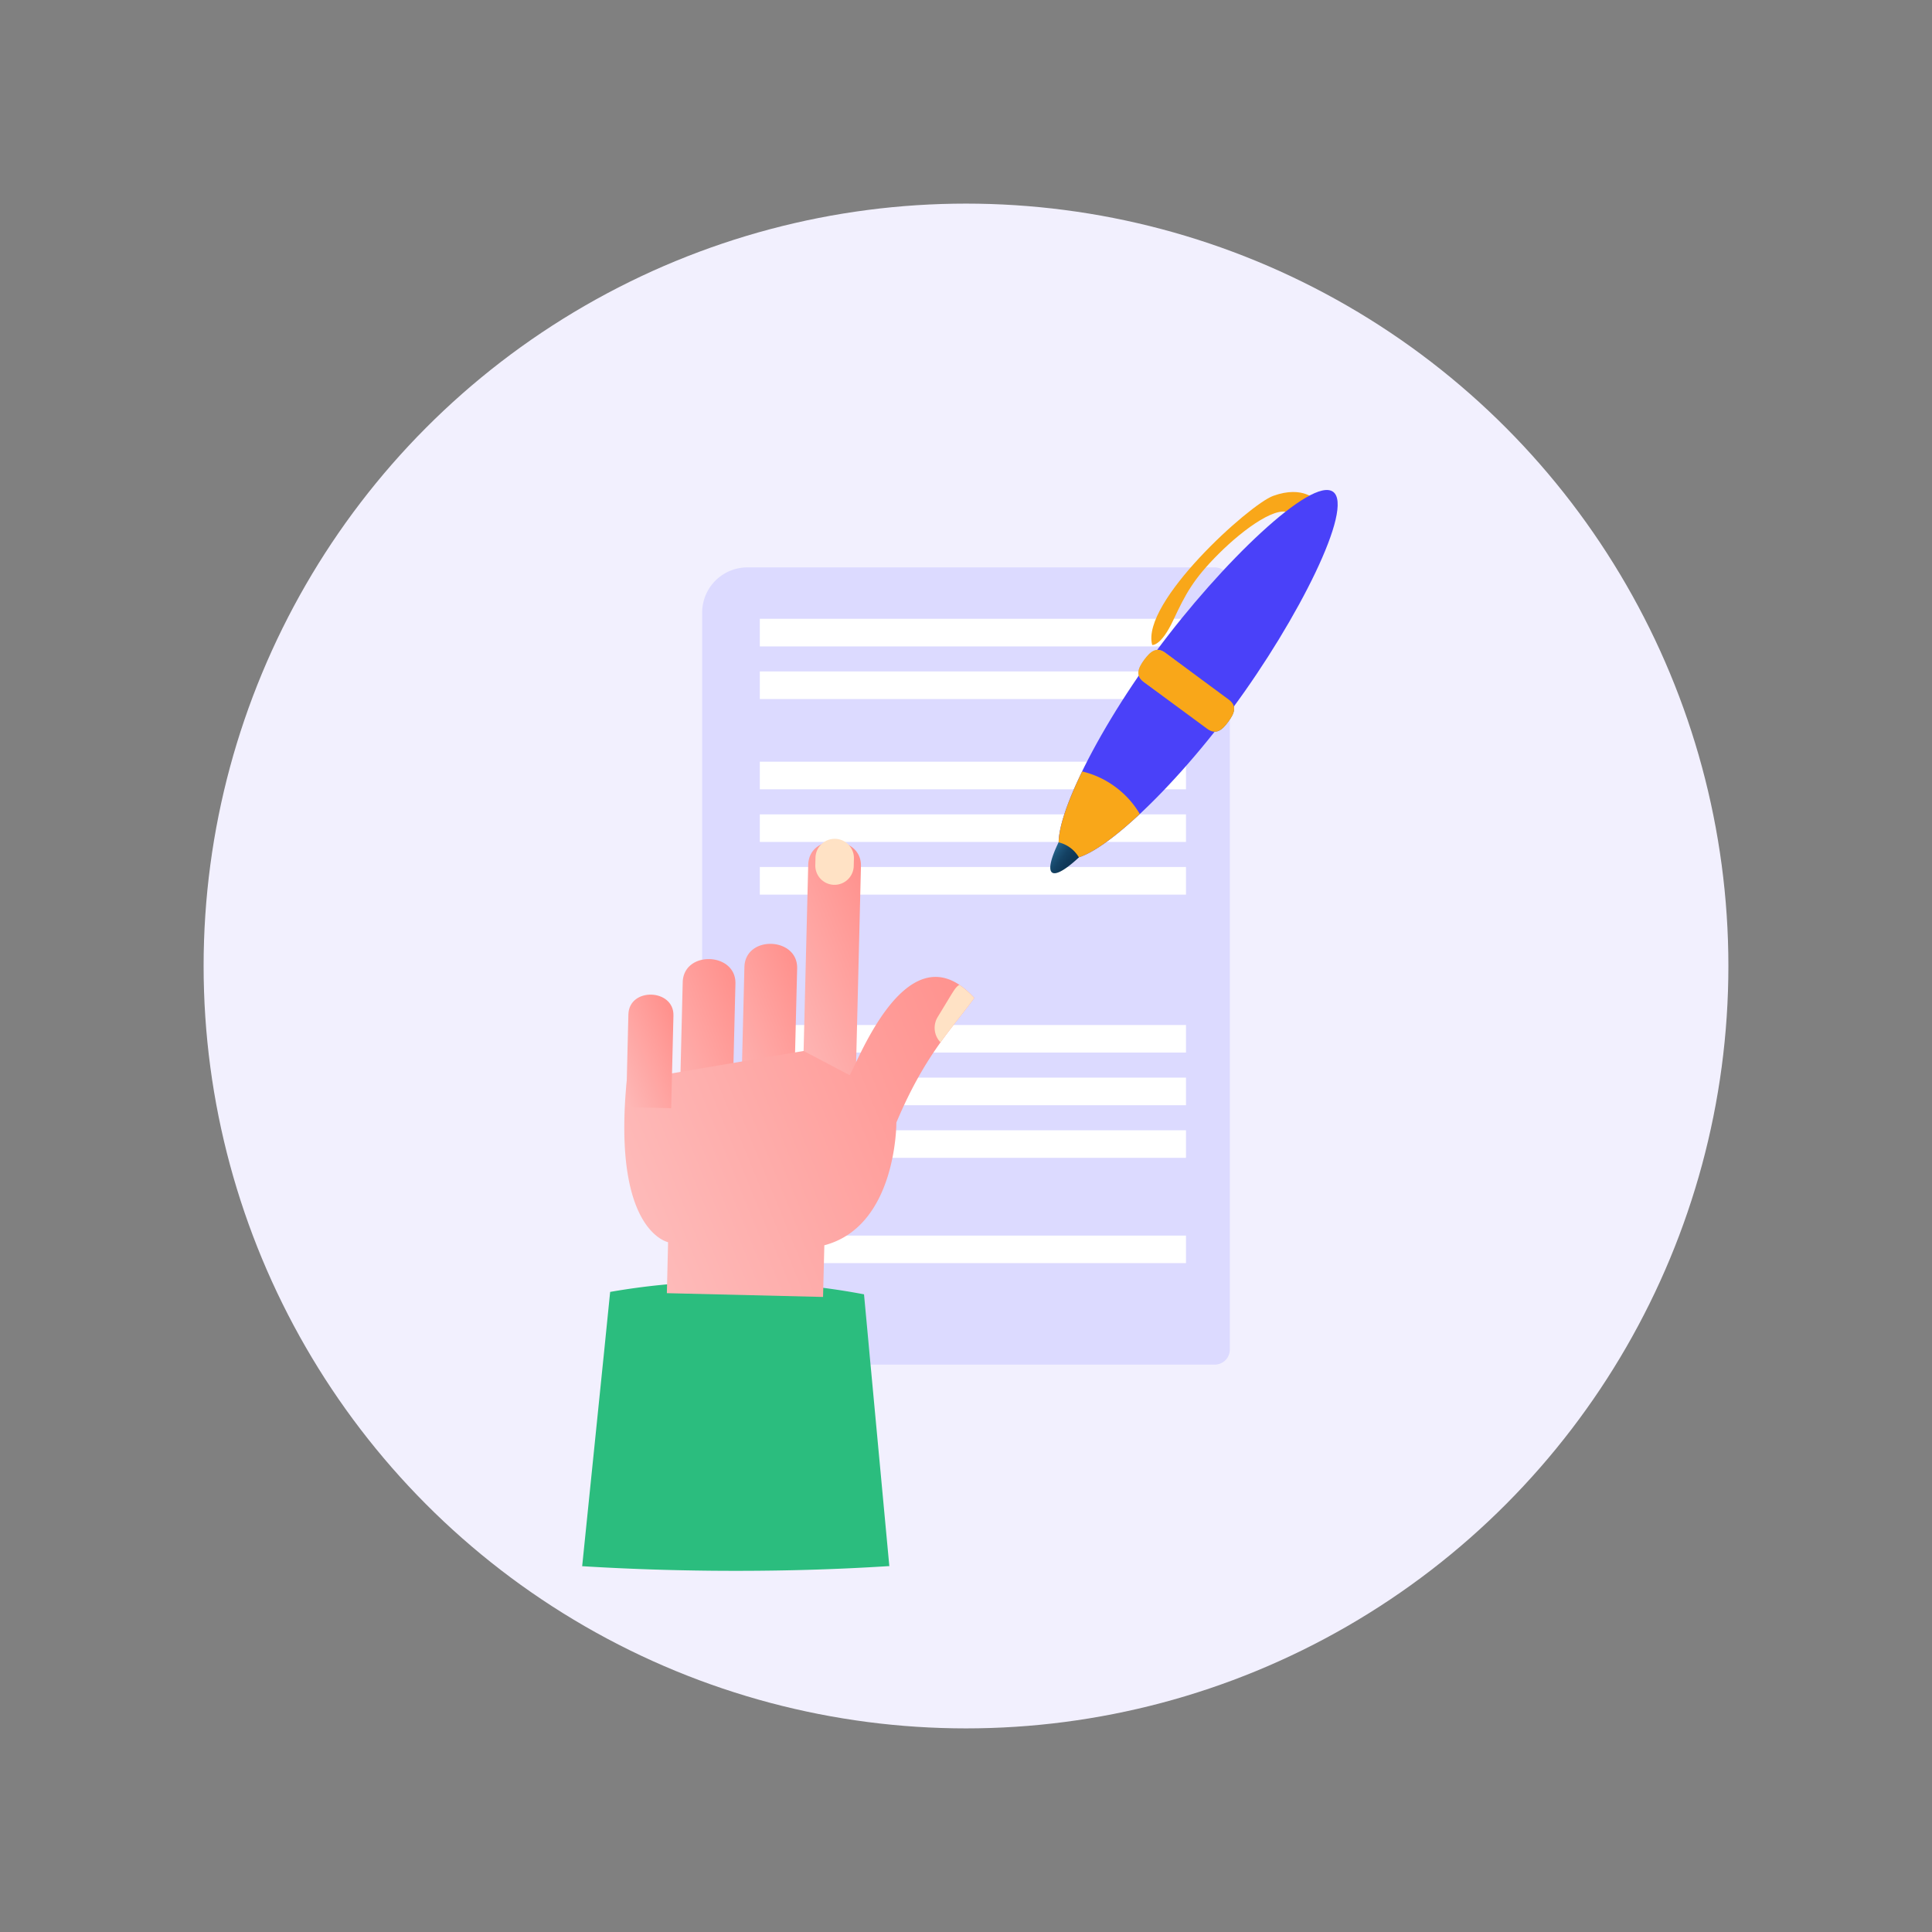 <svg xmlns="http://www.w3.org/2000/svg" xmlns:xlink="http://www.w3.org/1999/xlink" id="Layer_1" data-name="Layer 1" viewBox="0 0 1080 1080"><rect x="0" y="0" width="1080" height="1080" fill="#808080" stroke="none"/><defs><style>.cls-1{fill:#f2f0fe;}.cls-2{fill:#dcdaff;}.cls-3{fill:#fff;}.cls-4{fill:#f9a719;}.cls-5{fill:#4a41f9;}.cls-6{fill:url(#linear-gradient);}.cls-7{fill:url(#linear-gradient-2);}.cls-8{fill:#2bbd7e;}.cls-9{fill:url(#linear-gradient-3);}.cls-10{fill:url(#linear-gradient-4);}.cls-11{fill:url(#linear-gradient-5);}.cls-12{fill:url(#linear-gradient-6);}.cls-13{fill:#ffe2c5;}.cls-14{fill:url(#linear-gradient-7);}</style><linearGradient id="linear-gradient" x1="310.16" y1="-1859.43" x2="368.53" y2="-1859.43" gradientTransform="translate(-714.39 1680.48) rotate(36.44)" gradientUnits="userSpaceOnUse"><stop offset="0" stop-color="#bdbdbd"></stop><stop offset="0.12" stop-color="#ababab"></stop><stop offset="0.32" stop-color="#919191"></stop><stop offset="0.53" stop-color="#7f7f7f"></stop><stop offset="0.76" stop-color="#747474"></stop><stop offset="1" stop-color="#707070"></stop></linearGradient><linearGradient id="linear-gradient-2" x1="332.26" y1="-1741.74" x2="346.44" y2="-1741.74" gradientTransform="translate(-714.39 1680.48) rotate(36.44)" gradientUnits="userSpaceOnUse"><stop offset="0" stop-color="#286891"></stop><stop offset="0.01" stop-color="#276790"></stop><stop offset="0.24" stop-color="#1c5176"></stop><stop offset="0.48" stop-color="#144264"></stop><stop offset="0.73" stop-color="#103959"></stop><stop offset="1" stop-color="#0e3655"></stop></linearGradient><linearGradient id="linear-gradient-3" x1="80.08" y1="1665.59" x2="160.68" y2="1665.59" gradientTransform="matrix(0.93, -0.38, 0.38, 0.93, -278.55, -947.6)" gradientUnits="userSpaceOnUse"><stop offset="0" stop-color="#febbba"></stop><stop offset="1" stop-color="#ff928e"></stop></linearGradient><linearGradient id="linear-gradient-4" x1="38.63" y1="1689.85" x2="106.01" y2="1689.85" xlink:href="#linear-gradient-3"></linearGradient><linearGradient id="linear-gradient-5" x1="3.52" y1="1684.65" x2="70.87" y2="1684.65" xlink:href="#linear-gradient-3"></linearGradient><linearGradient id="linear-gradient-6" x1="-31.42" y1="1751.17" x2="190.2" y2="1751.17" xlink:href="#linear-gradient-3"></linearGradient><linearGradient id="linear-gradient-7" x1="-13.07" y1="1665.83" x2="31.84" y2="1665.83" xlink:href="#linear-gradient-3"></linearGradient></defs><circle class="cls-1" cx="540" cy="540" r="426.18"></circle><path class="cls-2" d="M392.51,525.63V342.41a25.3,25.3,0,0,1,25.21-25.24H679.09a8.44,8.44,0,0,1,8.4,8.43V754.42a8.44,8.44,0,0,1-8.4,8.41H400.9c-4.63,0-8.39-2.06-8.39-4.57V525.64Z"></path><rect class="cls-3" x="424.74" y="345.9" width="238.23" height="15.45"></rect><rect class="cls-3" x="424.74" y="375.33" width="238.23" height="15.44"></rect><rect class="cls-3" x="424.74" y="425.79" width="238.23" height="15.43"></rect><rect class="cls-3" x="424.74" y="455.24" width="238.23" height="15.4"></rect><rect class="cls-3" x="424.74" y="484.65" width="238.23" height="15.45"></rect><rect class="cls-3" x="424.74" y="572.98" width="238.23" height="15.41"></rect><rect class="cls-3" x="424.74" y="602.41" width="238.23" height="15.41"></rect><rect class="cls-3" x="424.74" y="631.83" width="238.23" height="15.41"></rect><rect class="cls-3" x="424.74" y="690.7" width="238.23" height="15.39"></rect><path class="cls-4" d="M735.89,279.92s-7.2-8.88-24.18-2.72c-13.22,4.78-74.09,59.6-67.63,83.34,0,0,4.86.89,11.74-13.76s11.18-23,25.52-37.29,34-28.33,40.52-21.95Z"></path><path class="cls-5" d="M689.1,395.81c-36.58,49.57-82.63,91.83-94.49,83.11s15-65.21,51.62-114.78,87.16-97.94,99-89.2S725.7,346.26,689.1,395.81Z"></path><path class="cls-4" d="M623.45,439.87a50.33,50.33,0,0,0-18.51-8.62c-11.76,24.12-16.73,42.91-10.33,47.67s22.94-5.59,42.54-23.9A50.45,50.45,0,0,0,623.45,439.87Z"></path><path class="cls-6" d="M686.59,403.48c-3.32,4.51-6.76,7.61-11.82,3.87l-35.35-26.1c-5-3.73-3.09-7.93.21-12.45h0c3.35-4.48,6.78-7.58,11.81-3.85l35.37,26.1c5.06,3.73,3.1,7.93-.22,12.43Z"></path><path class="cls-7" d="M598.31,473.92a18.36,18.36,0,0,0-6.56-3.06c-4.14,8.55-5.91,15.2-3.64,16.88s8.1-2,15-8.45A17.94,17.94,0,0,0,598.31,473.92Z"></path><path class="cls-4" d="M686.59,403.48c-3.32,4.51-6.76,7.61-11.82,3.87l-35.35-26.1c-5-3.73-3.09-7.93.21-12.45h0c3.35-4.48,6.78-7.58,11.81-3.85l35.37,26.1c5.06,3.73,3.1,7.93-.22,12.43Z"></path><path class="cls-8" d="M457.91,719.62q12.46,1.53,25.08,3.92L485.45,750l.75,8.25.44,4.62,10.5,112.61-.62,0c-31.1,2-64.44,2.89-99.14,2.56-23.24-.23-45.86-1-67.61-2.27l-3.76-.23c-.19,0-.38,0-.56,0v-.13L337.25,760l.42-4.05.89-8.85,2.52-24.91A387.47,387.47,0,0,1,457.91,719.62Z"></path><path class="cls-9" d="M448.63,611a13.29,13.29,0,0,0,13,13.6l2.91.09a13.29,13.29,0,0,0,13.61-13l3.13-127.54c.42-17.6-29-18.7-29.48-.72Z"></path><path class="cls-10" d="M413.77,635.26a13.28,13.28,0,0,0,13,13.6l2.91.08a13.3,13.3,0,0,0,13.6-13l2.33-94.62c.43-17.59-29-18.69-29.48-.73Z"></path><path class="cls-11" d="M379.31,643.79a13.28,13.28,0,0,0,12.95,13.59l2.92.08a13.29,13.29,0,0,0,13.6-13l2.33-94.63c.43-17.58-29-18.68-29.47-.73Z"></path><path class="cls-12" d="M373.46,694.41l-.68,28.48L460.09,725l.72-28.88c40.61-10.68,40.27-68.62,40.27-68.62,8.56-20.33,16.92-34,24.69-44.83,6.86-9.58,13.24-17,18.87-24.83a46.26,46.26,0,0,0-8.39-7.36c-33.08-22-57.75,45.71-61.32,50.52l-25.71-13.51-98.9,16.84C342.78,683.13,369.51,693.33,373.46,694.41Z"></path><path class="cls-13" d="M455.76,483.62a10.74,10.74,0,0,0,10.48,11h0a10.76,10.76,0,0,0,11-10.49l.11-4.23a10.77,10.77,0,0,0-10.49-11h0a10.78,10.78,0,0,0-11,10.48Z"></path><path class="cls-14" d="M350,618.87l1.27-51.78c.39-15.34,25.56-14.41,25.19.61l-1.27,51.81Z"></path><path class="cls-13" d="M525.77,582.7c6.86-9.58,13.24-17,18.87-24.83a46.26,46.26,0,0,0-8.39-7.36c-2.57,1.85-2.44,2.24-12.07,18A11.64,11.64,0,0,0,525.77,582.7Z"></path></svg>